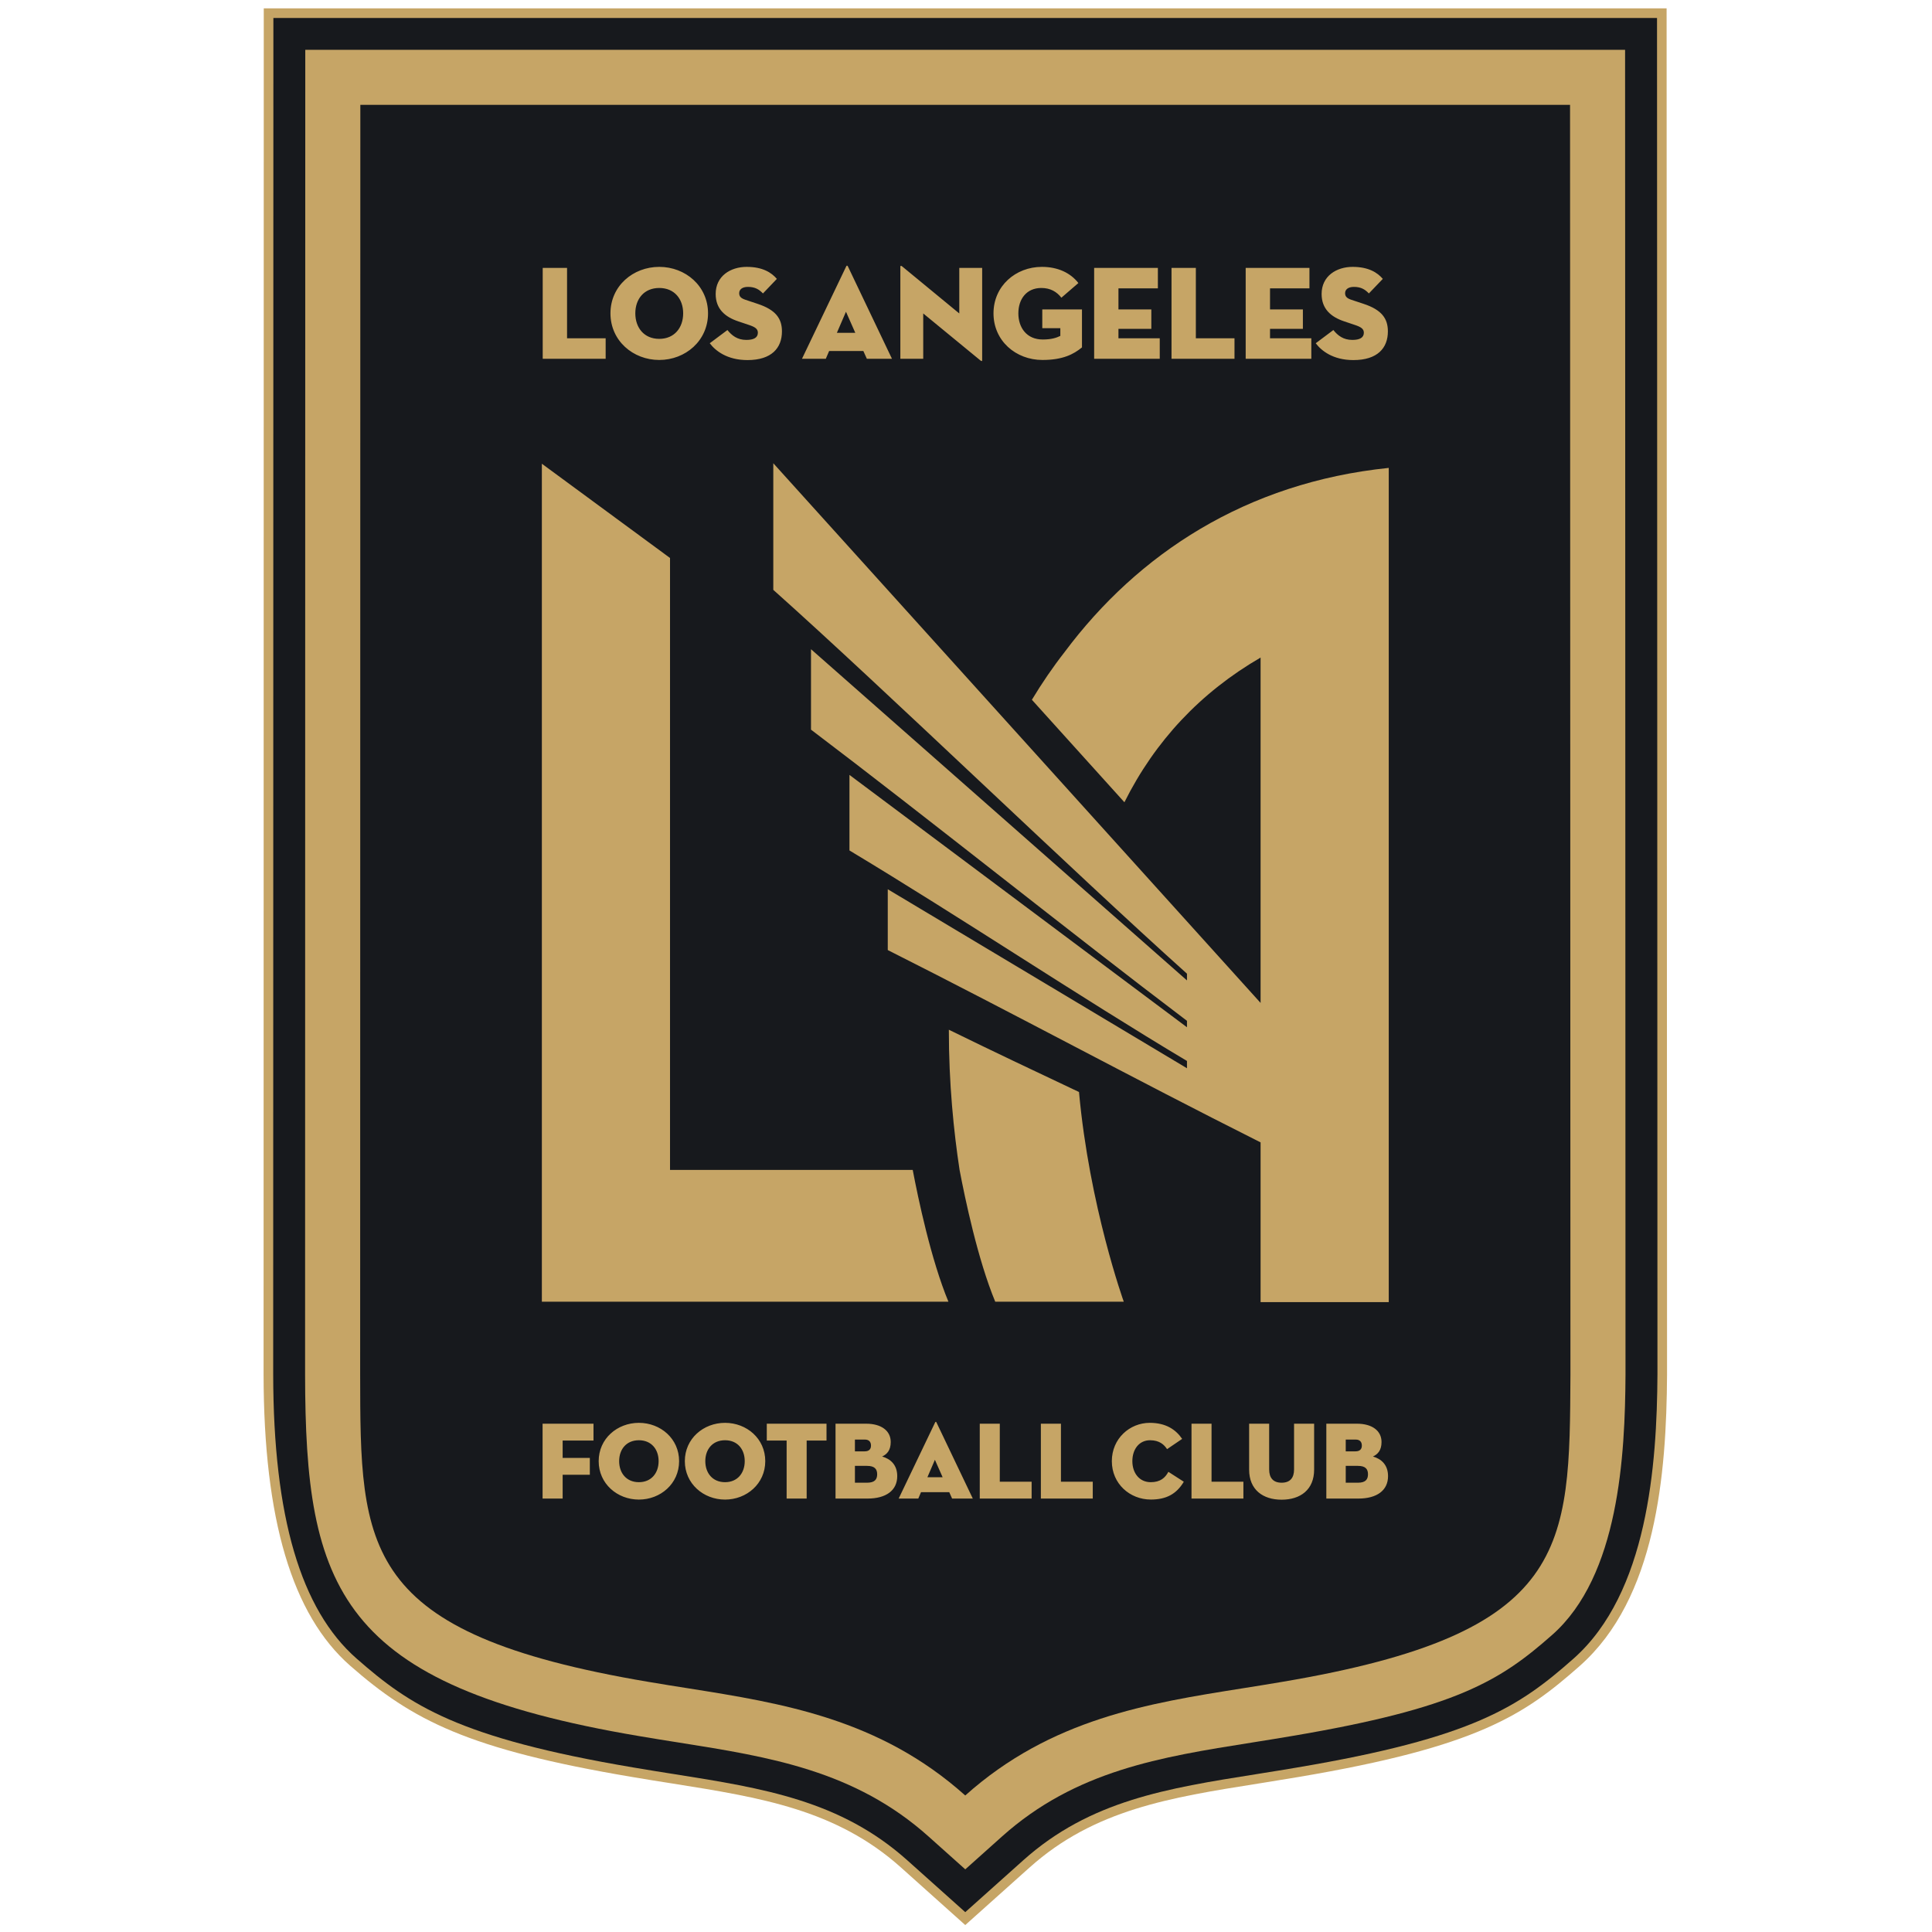 <svg width="512" height="512" viewBox="0 0 512 512" fill="none" xmlns="http://www.w3.org/2000/svg">
<rect width="512" height="512" fill="white"/>
<path d="M255.804 510.162L238.733 494.875C221.607 479.553 201.549 476.365 178.321 472.668C174.886 472.135 171.284 471.557 167.54 470.922C124 463.581 109.297 455.894 92.815 441.445C77.406 427.93 69.894 402.668 69.851 364.215L69.901 2.213H441.669L441.785 364.23C441.639 390.813 438.882 423.615 418.646 441.491C403.963 454.461 391.617 462.915 344.069 470.93C340.97 471.458 337.919 471.946 334.918 472.428L333.363 472.676C310.098 476.365 290.012 479.547 272.885 494.874L255.804 510.162Z" fill="#C6A566"/>
<path d="M240.43 492.986L255.805 506.742L271.183 492.982C288.87 477.155 309.297 473.916 332.952 470.169L334.38 469.937C337.509 469.438 340.549 468.953 343.643 468.422C390.525 460.522 402.617 452.257 416.965 439.584C436.663 422.182 439.111 388.24 439.241 364.221L439.127 4.758H72.45L72.4 364.216C72.442 401.896 79.67 426.531 94.5 439.538C108.568 451.874 121.282 460.55 167.965 468.42C171.702 469.057 175.29 469.631 178.698 470.164C202.345 473.92 222.747 477.16 240.43 492.986Z" fill="#17191D"/>
<path d="M246.07 486.686C226.53 469.201 203.942 465.612 180.028 461.814C176.634 461.286 173.078 460.712 169.384 460.083C89.559 446.629 80.917 420.797 80.851 364.2L80.901 13.205H430.665L430.776 364.23C430.663 385.693 429.072 417.599 411.356 433.251C397.546 445.452 385.904 452.725 342.236 460.086C339.107 460.621 336.05 461.11 333.046 461.589L331.616 461.819C307.677 465.613 285.088 469.193 265.544 486.685L255.808 495.396L246.07 486.686Z" fill="#C6A566"/>
<path d="M416.079 27.79H95.493L95.445 364.188C95.498 410.436 95.428 432.829 171.831 445.709C175.459 446.326 178.949 446.884 182.313 447.41C207.291 451.377 233.073 455.48 255.803 475.821C278.544 455.47 304.343 451.377 329.303 447.421C332.719 446.874 336.193 446.326 339.802 445.709C416.213 432.827 415.938 410.433 416.182 364.234L416.079 27.79Z" fill="#17191D"/>
<path d="M224.472 70.397C224.393 70.397 224.317 70.451 224.264 70.575L212.535 95.077H218.846L219.729 93.025H228.799L229.722 95.077H236.38L224.691 70.575C224.638 70.451 224.552 70.397 224.472 70.397ZM238.712 70.456C238.636 70.487 238.602 70.579 238.602 70.684V95.077H244.665V83.069L259.788 95.494C260.178 95.813 260.284 95.708 260.284 95.425V71.002H254.221V83.07L239.099 70.616C238.904 70.457 238.787 70.425 238.712 70.456ZM174.707 70.724C167.765 70.724 161.778 75.783 161.778 83.04C161.778 90.296 167.765 95.395 174.707 95.395C181.65 95.395 187.636 90.295 187.636 83.04C187.636 75.784 181.65 70.724 174.707 70.724ZM197.877 70.724C193.591 70.724 189.661 73.161 189.661 77.903C189.661 81.868 192.137 83.994 195.644 85.162L198.472 86.114C200.066 86.645 200.843 87.139 200.843 88.166C200.843 89.512 199.712 90.08 197.797 90.08C195.39 90.08 193.945 88.913 192.776 87.462L188.093 90.963C189.58 92.944 192.667 95.425 198.085 95.425C204.461 95.425 207.224 92.243 207.224 87.819C207.224 84.423 205.591 82.115 200.774 80.521L197.589 79.46C196.42 79.071 195.892 78.614 195.892 77.695C195.892 76.739 196.665 76.029 198.224 76.029C200.137 76.029 201.203 76.738 202.193 77.765L205.874 73.907C204.458 72.245 202.127 70.724 197.877 70.724ZM276.107 70.724C269.164 70.724 263.287 75.783 263.287 83.04C263.287 90.296 269.173 95.395 276.256 95.395C281.605 95.395 284.503 93.904 286.734 92.063V82.008H276.216V86.966H280.999V89.019C279.971 89.514 278.663 89.971 276.325 89.971C272.074 89.971 269.875 86.825 269.875 83.04C269.875 79.253 272.036 76.317 275.968 76.317C278.377 76.317 280.071 77.337 281.277 78.895L285.782 75.008C283.691 72.318 280.356 70.724 276.107 70.724ZM358.457 70.724C354.171 70.724 350.241 73.161 350.241 77.903C350.241 81.868 352.718 83.994 356.224 85.162L359.052 86.114C360.647 86.645 361.434 87.139 361.434 88.166C361.434 89.512 360.299 90.08 358.387 90.08C355.978 90.08 354.525 88.913 353.356 87.462L348.683 90.963C350.17 92.944 353.248 95.425 358.665 95.425C365.042 95.425 367.804 92.243 367.804 87.819C367.804 84.423 366.18 82.115 361.364 80.521L358.163 79.46C356.994 79.071 356.466 78.614 356.466 77.695C356.466 76.739 357.25 76.029 358.808 76.029C360.72 76.029 361.777 76.738 362.767 77.764L366.459 73.907C365.042 72.245 362.7 70.724 358.451 70.724L358.457 70.724ZM143.825 71.001V95.077H160.505V89.653H150.275V71.001H143.825ZM289.961 71.001V95.077H307.346V89.653H296.401V87.144H305.114V82.008H296.401V76.415H306.85V71.001L289.961 71.001ZM310.462 71.001V95.077H327.153V89.653H316.913V71.001H310.462ZM330.119 71.001V95.077H347.514V89.653H336.569V87.144H345.281V82.008H336.569V76.415H347.018V71.001L330.119 71.001ZM174.706 76.317C178.745 76.317 181.046 79.251 181.046 83.039C181.046 86.826 178.744 89.802 174.706 89.802C170.668 89.802 168.365 86.826 168.365 83.039C168.365 79.251 170.669 76.317 174.706 76.317ZM224.191 82.613L226.662 88.206H221.78L224.191 82.613ZM204.931 122.762V156.318C234.707 182.897 284.187 230.817 314.559 258.035V259.82L214.924 172.044V193.373H214.935C245.247 216.313 283.832 247.275 314.559 270.528V272.233L225.116 205.36V225.38C254.867 243.262 285.864 264.035 314.559 281.166V283.099L235.267 235.661V251.775C270.272 269.415 299.475 285.372 334.068 302.742V312.747V345.073H368.034V123.997C330.203 127.886 301.545 146.797 282.132 172.804C279.005 176.808 276.122 181.037 273.46 185.446L297.979 212.606C306.114 196.326 318.151 183.503 334.069 174.261V252.588V265.786L204.931 122.762ZM143.599 122.891V344.967H251.342C246.718 333.818 243.309 317.557 241.882 310.043H177.562V147.87L143.599 122.891ZM251.454 272.89C251.442 287.098 252.759 299.928 254.291 310.005C255.713 317.513 259.12 333.808 263.748 344.968H297.813C297.813 344.968 288.692 319.622 285.946 289.391C285.483 289.172 285.017 288.954 284.556 288.736C274.039 283.768 263.246 278.665 251.454 272.89ZM248 376.79C247.935 376.79 247.865 376.845 247.822 376.948L238.157 397.137H243.356L244.081 395.442H251.563L252.317 397.137H257.805L248.169 376.948C248.126 376.845 248.066 376.79 248 376.79ZM169.313 377.067C163.589 377.067 158.656 381.24 158.656 387.221C158.656 393.202 163.589 397.405 169.313 397.405C175.034 397.405 179.97 393.202 179.97 387.221C179.97 381.24 175.035 377.067 169.313 377.067ZM192.145 377.067C186.424 377.067 181.488 381.24 181.488 387.221C181.488 393.202 186.423 397.405 192.145 397.405C197.868 397.405 202.803 393.202 202.803 387.221C202.803 381.24 197.869 377.067 192.145 377.067ZM304.7 377.067C299.386 377.067 294.648 381.24 294.648 387.221C294.648 393.202 299.411 397.395 304.988 397.395C309.016 397.395 311.763 395.972 313.72 392.675L309.632 390.047C308.784 391.622 307.527 392.794 304.958 392.794C301.922 392.794 300.086 390.344 300.086 387.221C300.086 384.1 301.858 381.678 304.78 381.678C307.289 381.678 308.525 382.872 309.285 384.038L313.283 381.321C311.618 378.871 308.99 377.067 304.7 377.067ZM143.789 377.295V397.137H149.108V390.83H156.312V386.368H149.108V381.757H157.284V377.295L143.789 377.295ZM203.206 377.295V381.757H208.465V397.137H213.774V381.757H219.033V377.295H203.206ZM221.424 377.295V397.137H229.888C234.822 397.137 237.777 394.981 237.777 391.187C237.777 388.153 235.938 386.605 233.778 385.992C235.063 385.38 236.05 384.363 236.05 382.144C236.05 379.11 233.484 377.295 229.541 377.295L221.424 377.295ZM259.647 377.295V397.137H273.39V392.675H264.956V377.295L259.647 377.295ZM275.841 377.295V397.137H289.594V392.675H281.159V377.295L275.841 377.295ZM315.761 377.295V397.137H329.514V392.675H321.07V377.295L315.761 377.295ZM331.032 377.295V389.462C331.032 394.802 334.683 397.434 339.645 397.434C344.608 397.434 348.258 394.802 348.258 389.462V377.295H342.94V389.403C342.94 391.649 341.893 392.933 339.645 392.933C337.397 392.933 336.341 391.649 336.341 389.403V377.295H331.032ZM351.493 377.295V397.137H359.957C364.893 397.137 367.846 394.981 367.846 391.187C367.846 388.153 366.008 386.605 363.847 385.992C365.132 385.38 366.119 384.363 366.119 382.144C366.119 379.11 363.553 377.295 359.61 377.295L351.493 377.295ZM226.563 381.5H229.193C230.361 381.5 230.82 382.171 230.82 383.106C230.82 384.038 230.302 384.623 229.133 384.623H226.563V381.5ZM356.635 381.5H359.264C360.433 381.5 360.902 382.171 360.902 383.106C360.902 384.038 360.373 384.623 359.205 384.623H356.635V381.5ZM169.31 381.678C172.638 381.678 174.54 384.098 174.54 387.221C174.54 390.342 172.638 392.794 169.31 392.794C165.981 392.794 164.081 390.342 164.081 387.221C164.081 384.098 165.981 381.678 169.31 381.678ZM192.143 381.678C195.472 381.678 197.362 384.098 197.362 387.221C197.362 390.342 195.471 392.794 192.143 392.794C188.813 392.794 186.914 390.342 186.914 387.221C186.914 384.098 188.813 381.678 192.143 381.678ZM247.759 386.864L249.804 391.475H245.775L247.759 386.864ZM226.564 388.471H229.769C231.785 388.471 232.458 389.322 232.458 390.692C232.458 392.065 231.813 392.933 229.769 392.933H226.564V388.471ZM356.636 388.471H359.851C361.867 388.471 362.53 389.322 362.53 390.692C362.53 392.065 361.895 392.933 359.851 392.933H356.636V388.471Z" fill="#C6A566"/>
</svg>
